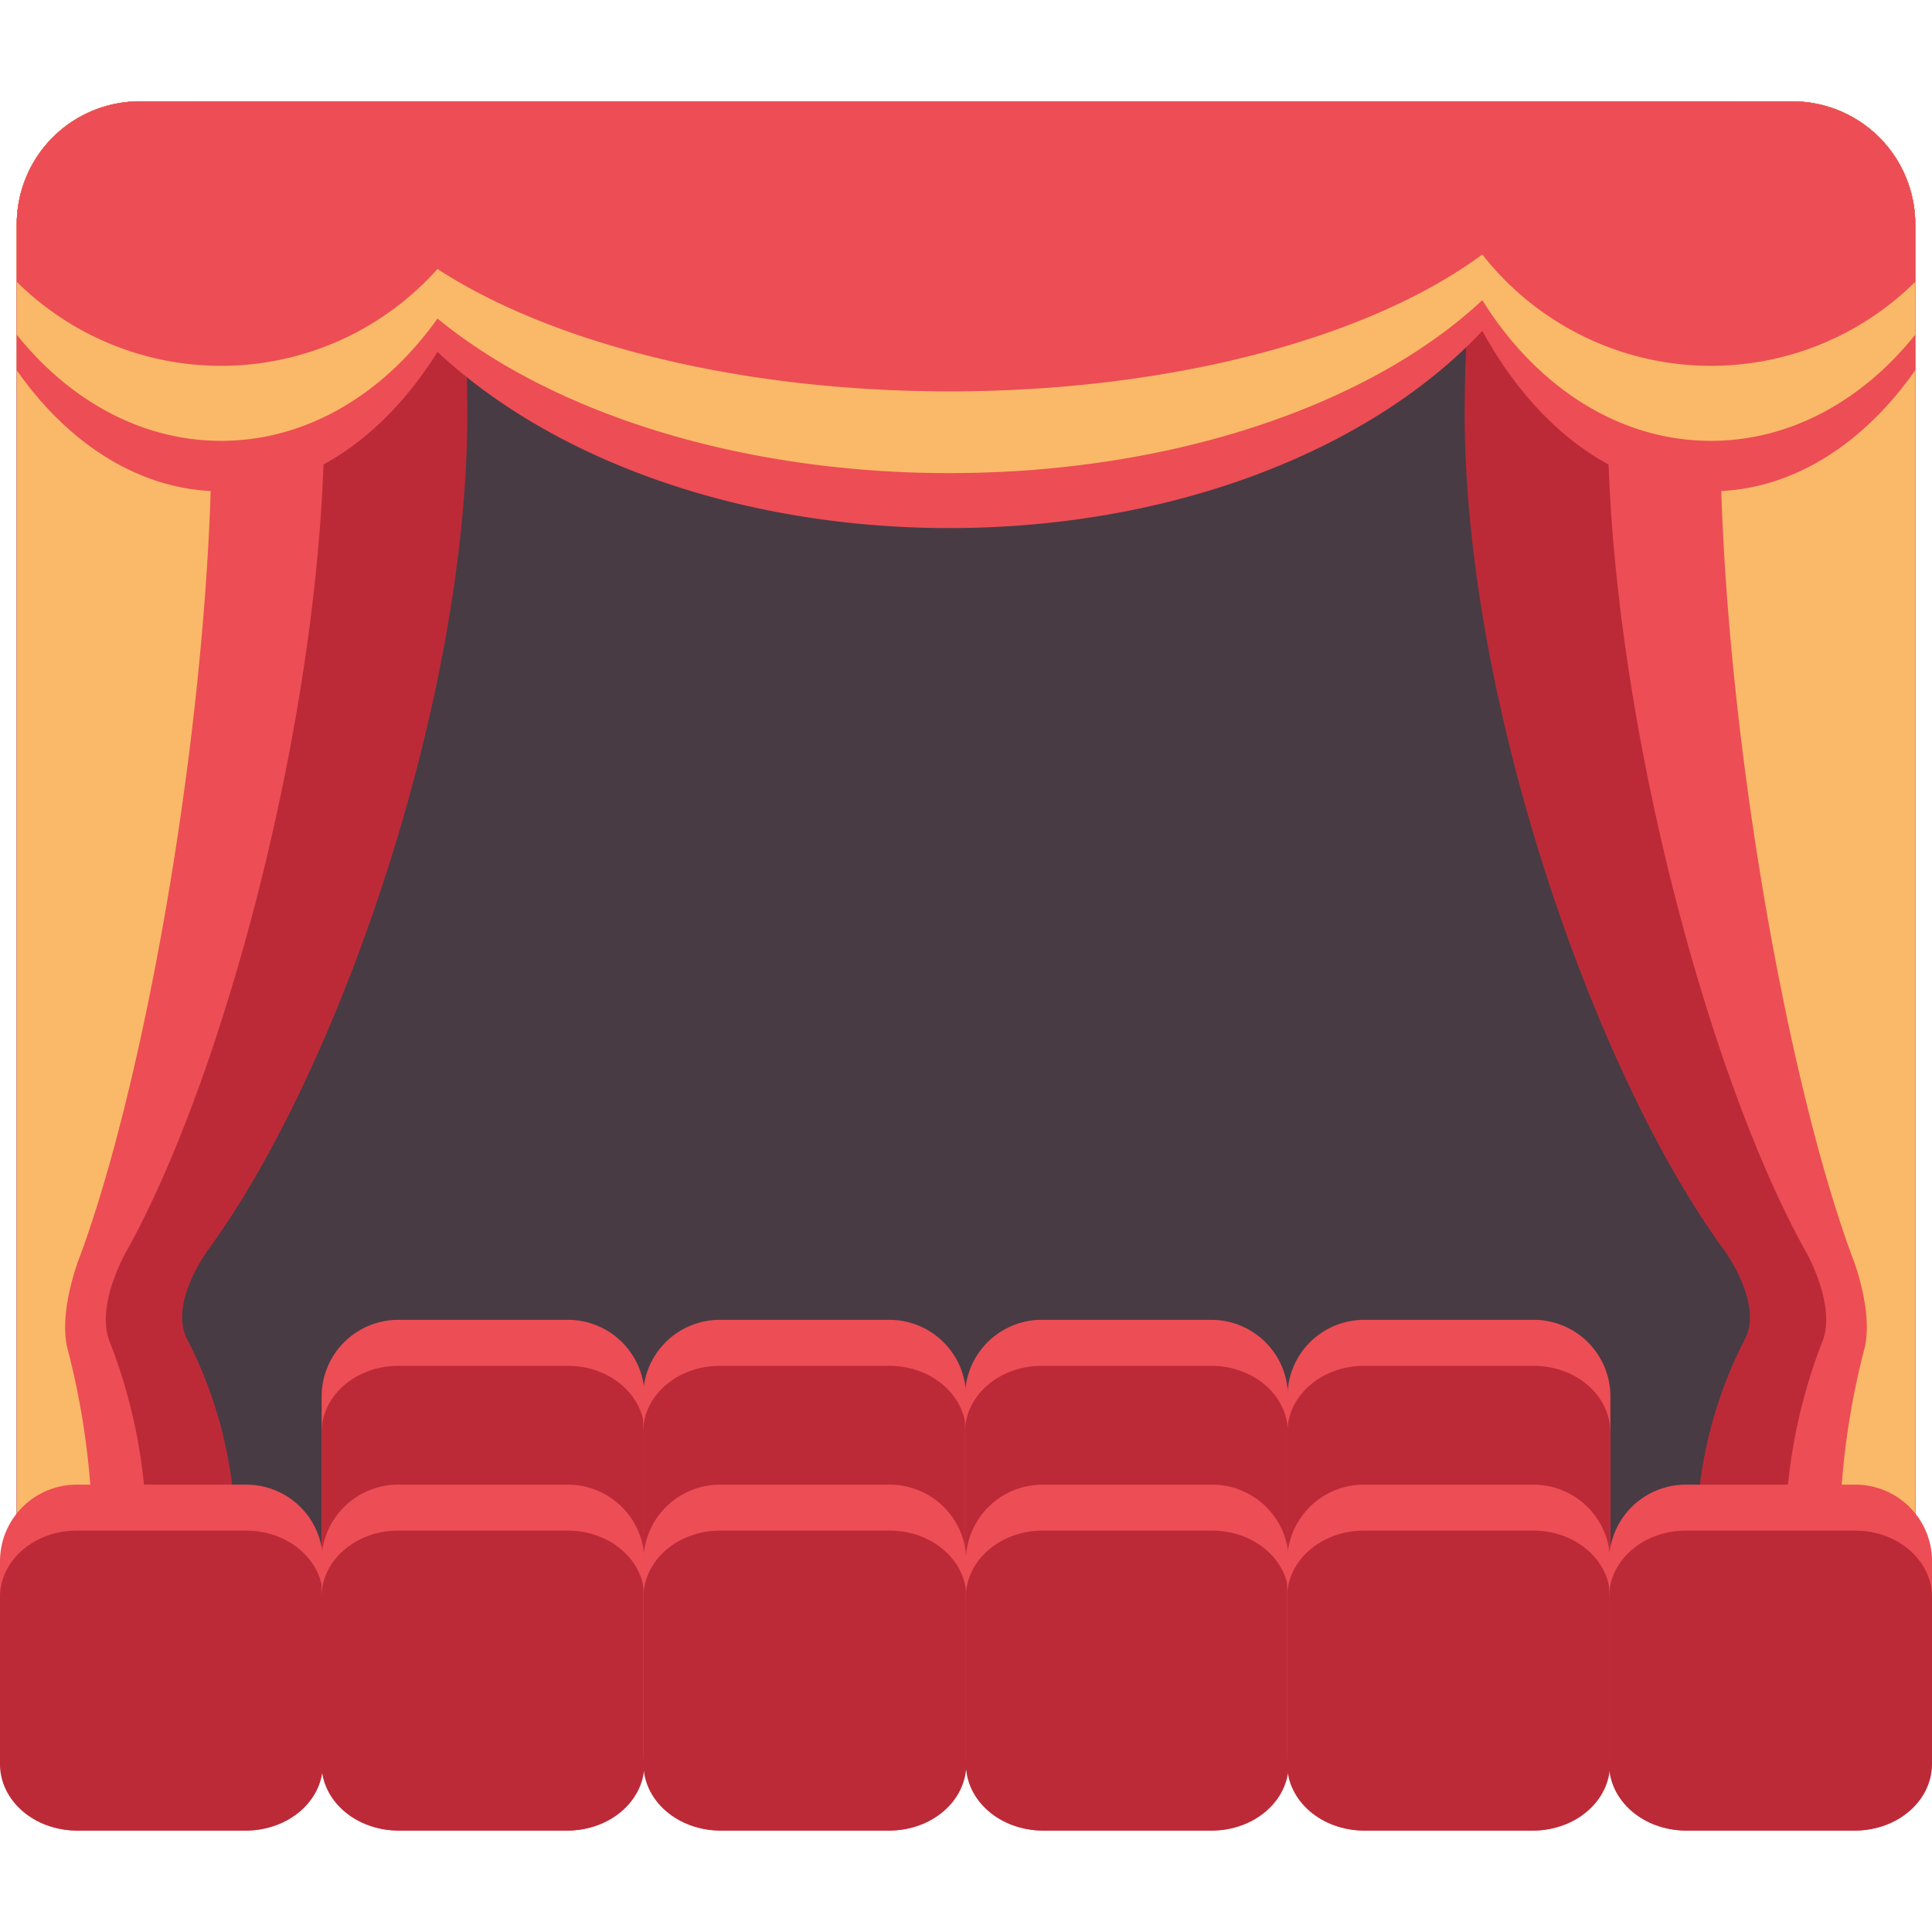 <?xml version="1.0" encoding="utf-8"?><!-- Uploaded to: SVG Repo, www.svgrepo.com, Generator: SVG Repo Mixer Tools -->
<svg width="800px" height="800px" viewBox="0 -7.23 137.81 137.81" xmlns="http://www.w3.org/2000/svg">
  <g id="cinema" transform="translate(-222.734 -388.72)">
    <g id="Group_1922" data-name="Group 1922">
      <path id="Rectangle_1759" data-name="Rectangle 1759" d="M8.749,0h117.92a8.748,8.748,0,0,1,8.748,8.748V110.266a8.748,8.748,0,0,1-8.748,8.748H8.749A8.749,8.749,0,0,1,0,110.265V8.749A8.749,8.749,0,0,1,8.749,0Z" transform="translate(223.931 388.72)" fill="#483b44"/>
    </g>
    <g id="Group_1923" data-name="Group 1923">
      <path id="Path_4508" data-name="Path 4508" d="M223.931,397.467V498.985a8.774,8.774,0,0,0,8.749,8.749h8.276c-.419-5.379-1.323-12.4-1.429-16.767a30.978,30.978,0,0,0-3.509-14.08c-.937-2.076.6-4.816,1.429-6.067,9.417-12.733,18.822-39.838,18.618-60.457a100.669,100.669,0,0,0-2.46-21.643H232.68A8.774,8.774,0,0,0,223.931,397.467Z" fill="#bc2a38"/>
      <path id="Path_4509" data-name="Path 4509" d="M223.931,397.467V498.985a8.774,8.774,0,0,0,8.749,8.749h1.6c-.325-5.355-1-12.264-1.085-16.586a38.518,38.518,0,0,0-2.687-14.079c-.718-2.078.456-4.815,1.1-6.066,7.211-12.734,14.415-39.838,14.26-60.458a130.412,130.412,0,0,0-1.914-21.825H232.68A8.774,8.774,0,0,0,223.931,397.467Z" fill="#ed4d55"/>
      <path id="Path_4510" data-name="Path 4510" d="M223.931,397.467V498.985a8.779,8.779,0,0,0,6.092,8.33c-.231-5.2-.637-11.552-.687-15.621a55.234,55.234,0,0,0-1.806-14.079c-.481-2.076.308-4.815.737-6.065,4.842-12.735,9.678-39.839,9.574-60.458a191.454,191.454,0,0,0-1.352-22.372H232.68A8.774,8.774,0,0,0,223.931,397.467Z" fill="#f9b968"/>
    </g>
    <g id="Group_1924" data-name="Group 1924">
      <path id="Path_4511" data-name="Path 4511" d="M359.349,397.467V498.985a8.774,8.774,0,0,1-8.749,8.749h-8.278c.419-5.379,1.325-12.4,1.431-16.767a30.952,30.952,0,0,1,3.509-14.08c.936-2.076-.6-4.816-1.43-6.067-9.417-12.733-18.821-39.838-18.619-60.457a100.8,100.8,0,0,1,2.46-21.643H350.6A8.774,8.774,0,0,1,359.349,397.467Z" fill="#bc2a38"/>
      <path id="Path_4512" data-name="Path 4512" d="M359.349,397.467V498.985a8.774,8.774,0,0,1-8.749,8.749H349c.325-5.355,1-12.264,1.084-16.586a38.561,38.561,0,0,1,2.687-14.079c.718-2.078-.456-4.815-1.093-6.066-7.214-12.734-14.417-39.838-14.263-60.458a130.3,130.3,0,0,1,1.916-21.825H350.6A8.774,8.774,0,0,1,359.349,397.467Z" fill="#ed4d55"/>
      <path id="Path_4513" data-name="Path 4513" d="M359.349,397.467V498.985a8.781,8.781,0,0,1-6.092,8.33c.229-5.2.636-11.552.687-15.621a55.216,55.216,0,0,1,1.8-14.079c.481-2.076-.306-4.815-.735-6.065-4.843-12.735-9.68-39.839-9.576-60.458a191.206,191.206,0,0,1,1.354-22.372H350.6A8.774,8.774,0,0,1,359.349,397.467Z" fill="#f9b968"/>
    </g>
    <g id="Group_1929" data-name="Group 1929">
      <g id="Group_1925" data-name="Group 1925">
        <path id="Rectangle_1760" data-name="Rectangle 1760" d="M5.469,0h12.1a5.468,5.468,0,0,1,5.468,5.468V19.2a5.469,5.469,0,0,1-5.469,5.469H5.467A5.467,5.467,0,0,1,0,19.206V5.469A5.469,5.469,0,0,1,5.469,0Z" transform="translate(245.676 475.634)" fill="#ed4d55"/>
        <path id="Path_4514" data-name="Path 4514" d="M268.708,495.566c0,2.619-2.447,4.741-5.466,4.741h-12.1c-3.018,0-5.468-2.122-5.468-4.741V483.655c0-2.619,2.45-4.74,5.468-4.74h12.1c3.019,0,5.466,2.121,5.466,4.74Z" fill="#bc2a38"/>
      </g>
      <g id="Group_1926" data-name="Group 1926">
        <path id="Rectangle_1761" data-name="Rectangle 1761" d="M5.469,0h12.1a5.467,5.467,0,0,1,5.467,5.467V19.2a5.469,5.469,0,0,1-5.469,5.469H5.468A5.468,5.468,0,0,1,0,19.205V5.469A5.469,5.469,0,0,1,5.469,0Z" transform="translate(268.607 475.634)" fill="#ed4d55"/>
        <path id="Path_4515" data-name="Path 4515" d="M291.639,495.566c0,2.619-2.448,4.741-5.468,4.741h-12.1c-3.02,0-5.467-2.122-5.467-4.741V483.655c0-2.619,2.447-4.74,5.467-4.74h12.1c3.02,0,5.468,2.121,5.468,4.74Z" fill="#bc2a38"/>
      </g>
      <g id="Group_1927" data-name="Group 1927">
        <path id="Rectangle_1762" data-name="Rectangle 1762" d="M5.468,0h12.1a5.467,5.467,0,0,1,5.467,5.467V19.2a5.469,5.469,0,0,1-5.469,5.469H5.469A5.469,5.469,0,0,1,0,19.2V5.468A5.468,5.468,0,0,1,5.468,0Z" transform="translate(291.571 475.634)" fill="#ed4d55"/>
        <path id="Path_4516" data-name="Path 4516" d="M314.6,495.566c0,2.619-2.448,4.741-5.468,4.741h-12.1c-3.02,0-5.468-2.122-5.468-4.741V483.655c0-2.619,2.448-4.74,5.468-4.74h12.1c3.02,0,5.468,2.121,5.468,4.74Z" fill="#bc2a38"/>
      </g>
      <g id="Group_1928" data-name="Group 1928">
        <path id="Rectangle_1763" data-name="Rectangle 1763" d="M5.469,0h12.1a5.467,5.467,0,0,1,5.467,5.467V19.2a5.469,5.469,0,0,1-5.469,5.469H5.468A5.468,5.468,0,0,1,0,19.205V5.469A5.469,5.469,0,0,1,5.469,0Z" transform="translate(314.569 475.634)" fill="#ed4d55"/>
        <path id="Path_4517" data-name="Path 4517" d="M337.6,495.566c0,2.619-2.448,4.741-5.468,4.741h-12.1c-3.019,0-5.468-2.122-5.468-4.741V483.655c0-2.619,2.449-4.74,5.468-4.74h12.1c3.02,0,5.468,2.121,5.468,4.74Z" fill="#bc2a38"/>
      </g>
    </g>
    <g id="Group_1936" data-name="Group 1936">
      <g id="Group_1930" data-name="Group 1930">
        <path id="Rectangle_1764" data-name="Rectangle 1764" d="M5.469,0h12.1a5.468,5.468,0,0,1,5.468,5.468V19.205a5.467,5.467,0,0,1-5.467,5.467H5.468A5.468,5.468,0,0,1,0,19.2V5.469A5.469,5.469,0,0,1,5.469,0Z" transform="translate(222.734 487.391)" fill="#ed4d55"/>
        <path id="Path_4518" data-name="Path 4518" d="M245.768,507.322c0,2.618-2.449,4.741-5.468,4.741H228.2c-3.02,0-5.468-2.123-5.468-4.741V495.409c0-2.617,2.448-4.74,5.468-4.74h12.1c3.019,0,5.468,2.123,5.468,4.74Z" fill="#bc2a38"/>
      </g>
      <g id="Group_1931" data-name="Group 1931">
        <path id="Rectangle_1765" data-name="Rectangle 1765" d="M5.469,0h12.1a5.468,5.468,0,0,1,5.468,5.468V19.205a5.467,5.467,0,0,1-5.467,5.467H5.467A5.467,5.467,0,0,1,0,19.205V5.469A5.469,5.469,0,0,1,5.469,0Z" transform="translate(245.665 487.391)" fill="#ed4d55"/>
        <path id="Path_4519" data-name="Path 4519" d="M268.7,507.322c0,2.618-2.448,4.741-5.467,4.741h-12.1c-3.021,0-5.468-2.123-5.468-4.741V495.409c0-2.617,2.447-4.74,5.468-4.74h12.1c3.019,0,5.467,2.123,5.467,4.74Z" fill="#bc2a38"/>
      </g>
      <g id="Group_1932" data-name="Group 1932">
        <path id="Rectangle_1766" data-name="Rectangle 1766" d="M5.469,0h12.1a5.467,5.467,0,0,1,5.467,5.467V19.205a5.467,5.467,0,0,1-5.467,5.467H5.468A5.468,5.468,0,0,1,0,19.2V5.469A5.469,5.469,0,0,1,5.469,0Z" transform="translate(268.629 487.391)" fill="#ed4d55"/>
        <path id="Path_4520" data-name="Path 4520" d="M291.662,507.322c0,2.618-2.449,4.741-5.468,4.741H274.1c-3.019,0-5.468-2.123-5.468-4.741V495.409c0-2.617,2.449-4.74,5.468-4.74h12.1c3.019,0,5.468,2.123,5.468,4.74Z" fill="#bc2a38"/>
      </g>
      <g id="Group_1933" data-name="Group 1933">
        <path id="Rectangle_1767" data-name="Rectangle 1767" d="M5.469,0h12.1a5.468,5.468,0,0,1,5.468,5.468V19.205a5.467,5.467,0,0,1-5.467,5.467H5.468A5.468,5.468,0,0,1,0,19.2V5.469A5.469,5.469,0,0,1,5.469,0Z" transform="translate(291.628 487.391)" fill="#ed4d55"/>
        <path id="Path_4521" data-name="Path 4521" d="M314.66,507.322c0,2.618-2.447,4.741-5.468,4.741H297.1c-3.021,0-5.468-2.123-5.468-4.741V495.409c0-2.617,2.447-4.74,5.468-4.74h12.1c3.021,0,5.468,2.123,5.468,4.74Z" fill="#bc2a38"/>
      </g>
      <g id="Group_1934" data-name="Group 1934">
        <path id="Rectangle_1768" data-name="Rectangle 1768" d="M5.469,0h12.1a5.468,5.468,0,0,1,5.468,5.468V19.205a5.467,5.467,0,0,1-5.467,5.467H5.468A5.468,5.468,0,0,1,0,19.2V5.469A5.469,5.469,0,0,1,5.469,0Z" transform="translate(314.546 487.391)" fill="#ed4d55"/>
        <path id="Path_4522" data-name="Path 4522" d="M337.579,507.322c0,2.618-2.448,4.741-5.468,4.741h-12.1c-3.02,0-5.468-2.123-5.468-4.741V495.409c0-2.617,2.448-4.74,5.468-4.74h12.1c3.02,0,5.468,2.123,5.468,4.74Z" fill="#bc2a38"/>
      </g>
      <g id="Group_1935" data-name="Group 1935">
        <path id="Rectangle_1769" data-name="Rectangle 1769" d="M5.469,0h12.1a5.468,5.468,0,0,1,5.468,5.468V19.205a5.467,5.467,0,0,1-5.467,5.467H5.468A5.468,5.468,0,0,1,0,19.2V5.469A5.469,5.469,0,0,1,5.469,0Z" transform="translate(337.511 487.391)" fill="#ed4d55"/>
        <path id="Path_4523" data-name="Path 4523" d="M360.544,507.322c0,2.618-2.448,4.741-5.468,4.741h-12.1c-3.019,0-5.467-2.123-5.467-4.741V495.409c0-2.617,2.448-4.74,5.467-4.74h12.1c3.02,0,5.468,2.123,5.468,4.74Z" fill="#bc2a38"/>
      </g>
    </g>
    <path id="Path_4524" data-name="Path 4524" d="M359.349,407.9V397.467a8.774,8.774,0,0,0-8.749-8.747H232.68a8.774,8.774,0,0,0-8.749,8.747v10.439c3.747,5.333,8.894,8.627,14.581,8.627,6.135,0,11.63-3.853,15.428-9.946,8.129,7.606,21.448,12.571,36.514,12.571,16.031,0,30.087-5.62,38.014-14.065,3.8,6.954,9.676,11.44,16.3,11.44C350.453,416.533,355.6,413.239,359.349,407.9Z" fill="#ed4d55"/>
    <path id="Path_4525" data-name="Path 4525" d="M359.349,405.365v-7.9a8.774,8.774,0,0,0-8.749-8.747H232.68a8.774,8.774,0,0,0-8.749,8.747v7.9c3.747,4.679,8.893,7.571,14.581,7.571,6.135,0,11.63-3.38,15.428-8.724,8.129,6.672,21.448,11.025,36.514,11.025,16.031,0,30.087-4.928,38.014-12.336,3.8,6.1,9.676,10.035,16.3,10.035C350.454,412.937,355.6,410.045,359.349,405.365Z" fill="#f9b968"/>
    <path id="Path_4526" data-name="Path 4526" d="M359.349,401.592v-4.125a8.774,8.774,0,0,0-8.749-8.747H232.68a8.774,8.774,0,0,0-8.749,8.747v4.125a20.709,20.709,0,0,0,30.009-.913c8.129,5.281,21.448,8.727,36.514,8.727,16.031,0,30.087-3.9,38.014-9.764a20.714,20.714,0,0,0,30.881,1.95Z" fill="#ed4d55"/>
  </g>
</svg>